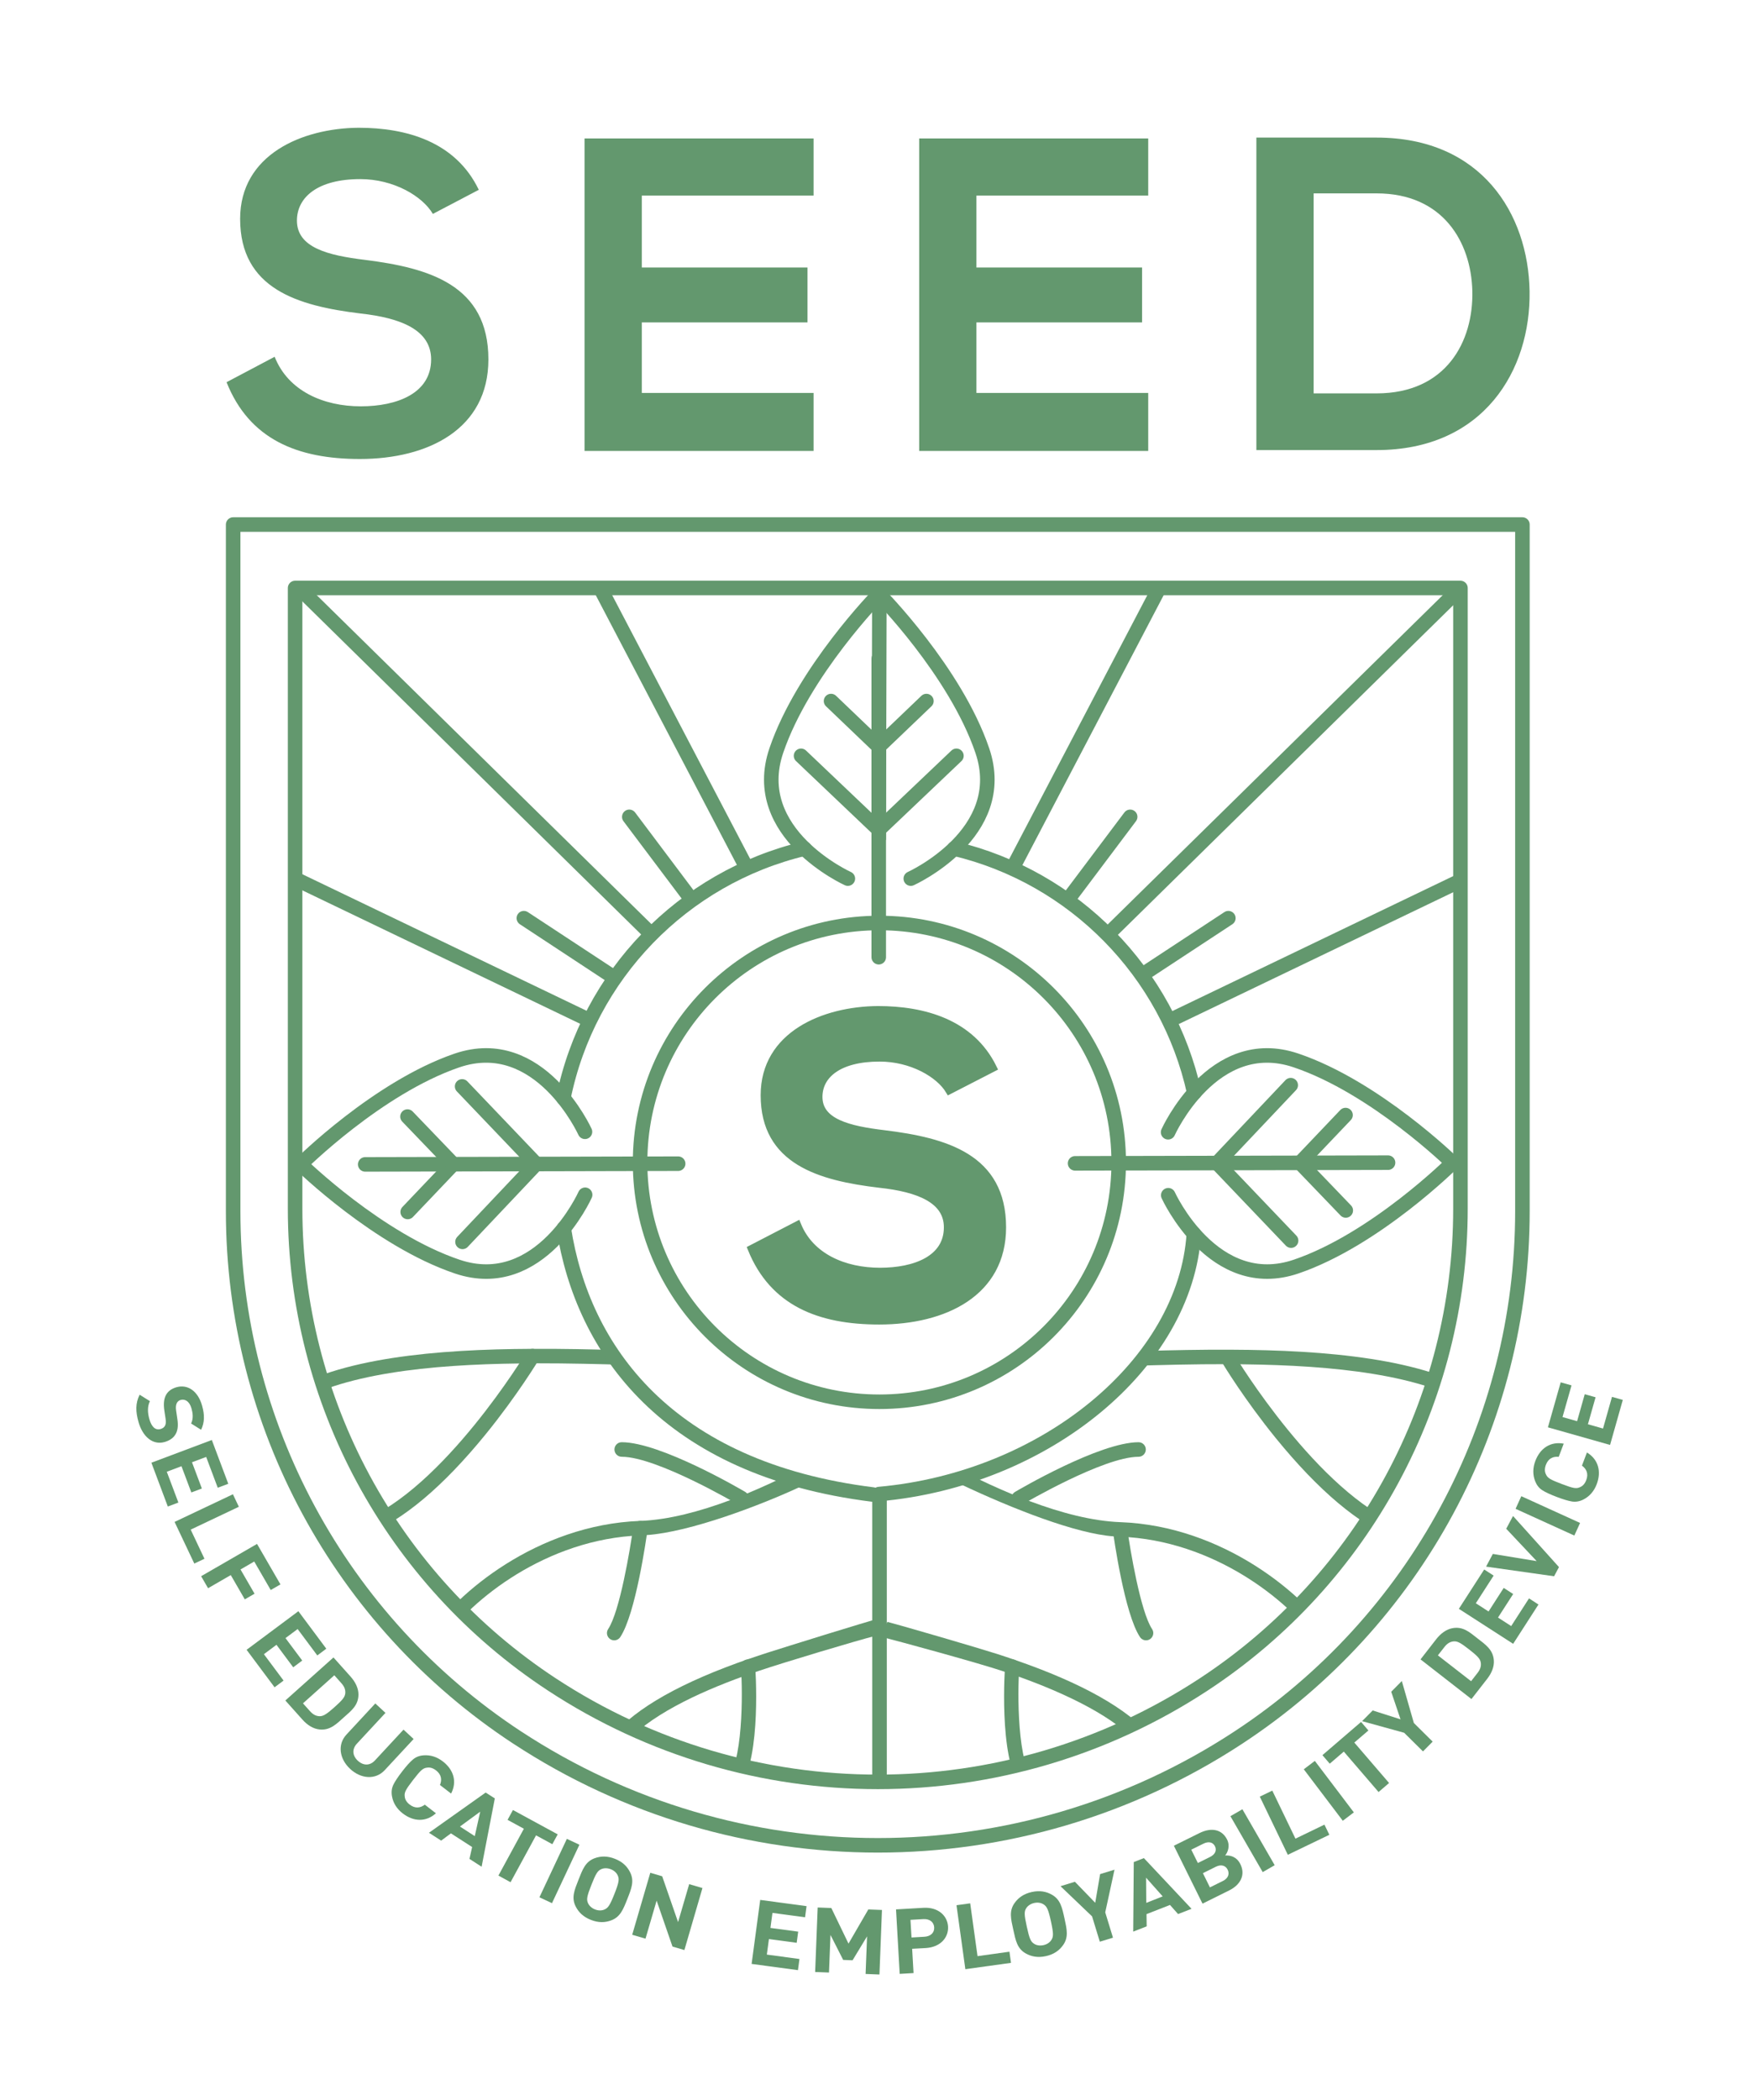 <?xml version="1.0" encoding="utf-8"?>
<!-- Generator: Adobe Illustrator 15.0.0, SVG Export Plug-In . SVG Version: 6.00 Build 0)  -->
<!DOCTYPE svg PUBLIC "-//W3C//DTD SVG 1.1//EN" "http://www.w3.org/Graphics/SVG/1.1/DTD/svg11.dtd">
<svg version="1.1" id="Layer_1" xmlns="http://www.w3.org/2000/svg" xmlns:xlink="http://www.w3.org/1999/xlink" x="0px" y="0px"
	 width="195px" height="233px" viewBox="0 0 195 233" enable-background="new 0 0 195 233" xml:space="preserve">
<path fill="#63986E" d="M48.041,23.732c-1.164-1.982-4.363-3.861-8.051-3.861c-4.756,0-7.035,2.029-7.035,4.604
	c0,3.021,3.492,3.864,7.566,4.359c7.085,0.893,13.684,2.773,13.684,11.045c0,7.729-6.697,11.045-14.265,11.045
	c-6.938,0-12.271-2.18-14.796-8.52l5.337-2.822c1.506,3.814,5.435,5.498,9.558,5.498c4.024,0,7.809-1.436,7.809-5.201
	c0-3.27-3.348-4.607-7.857-5.1c-6.938-0.846-13.34-2.725-13.34-10.5c0-7.133,6.889-10.057,13.145-10.105
	c5.289,0,10.771,1.533,13.341,6.885L48.041,23.732z"/>
<polygon fill="#63986E" points="90.297,50.031 64.875,50.031 64.875,15.361 90.297,15.361 90.297,21.701 71.232,21.701 
	71.232,29.677 89.615,29.677 89.615,35.769 71.232,35.769 71.232,43.595 90.297,43.595 "/>
<polygon fill="#63986E" points="127.434,50.031 102.016,50.031 102.016,15.361 127.434,15.361 127.434,21.701 108.368,21.701 
	108.368,29.677 126.753,29.677 126.753,35.769 108.368,35.769 108.368,43.595 127.434,43.595 "/>
<path fill="#63986E" d="M169.76,32.303c0.145,8.765-5.094,17.631-16.979,17.631h-13.343v-34.67h13.343
	C164.423,15.264,169.616,23.733,169.76,32.303 M145.794,43.644h6.987c7.712,0,10.769-5.744,10.625-11.392
	c-0.148-5.398-3.252-10.797-10.625-10.797h-6.987V43.644z"/>
<g>
	<defs>
		<path id="SVGID_1_" d="M32.752,65.234v68.87c0,21.274,10.716,41.11,28.501,52.784c21.958,14.4,50.375,14.4,72.335,0
			c17.788-11.674,28.503-31.51,28.503-52.784v-68.87H32.752z"/>
	</defs>
	<clipPath id="SVGID_2_">
		<use xlink:href="#SVGID_1_"  overflow="visible"/>
	</clipPath>
	<path clip-path="url(#SVGID_2_)" fill="#63986E" d="M97.279,181.456c-2.22,0.563-10.236,2.968-13.029,3.91
		c-0.52,0.175-1.045,0.356-1.566,0.547c-5.374,1.929-10.799,4.521-13.504,7.729c-0.159,0.189-0.389,0.289-0.616,0.289
		c-0.185,0-0.367-0.063-0.521-0.191c-0.336-0.285-0.383-0.792-0.095-1.137c2.626-3.117,7.728-5.993,15.181-8.562
		c0.017-0.008,0.039-0.016,0.058-0.016c0.637-0.226,1.295-0.441,1.967-0.658c2.084-0.664,10.913-3.423,12.664-3.875
		C98.146,179.977,96.957,180.995,97.279,181.456"/>
	<path clip-path="url(#SVGID_2_)" fill="#63986E" d="M68.503,149.785c0.4,0.564,0.818,1.114,1.254,1.647
		c-3.227-0.095-6.693-0.183-10.199-0.179c-0.641,0-1.283,0.006-1.923,0.018c-9.89,0.119-19.839,1.105-25.612,4.814
		c-0.133,0.091-0.285,0.131-0.435,0.131c-0.263,0-0.526-0.133-0.677-0.372c-0.241-0.374-0.135-0.874,0.24-1.11
		c6.383-4.107,17.328-5.039,27.91-5.086c0.027-0.004,0.056-0.004,0.084,0C62.344,149.631,65.508,149.701,68.503,149.785"/>
	<path clip-path="url(#SVGID_2_)" fill="#63986E" d="M40.318,170.349c-0.321,0-0.625-0.194-0.75-0.513
		c-0.164-0.414,0.041-0.879,0.455-1.041c9.199-3.602,18.299-18.605,18.389-18.758c0.229-0.379,0.726-0.504,1.107-0.273
		c0.381,0.23,0.504,0.725,0.274,1.105c-0.024,0.041-2.375,3.935-5.873,8.235c-4.735,5.821-9.212,9.586-13.31,11.188
		C40.513,170.332,40.416,170.349,40.318,170.349"/>
	<path clip-path="url(#SVGID_2_)" fill="#63986E" d="M88.167,163.477c-0.604,0.715,1.296,0.5,0.865,1.377
		c-4.643,2.172-12.465,5.127-17.25,5.455c-0.227,0.02-0.451,0.031-0.674,0.039c-0.326,0.013-0.648,0.028-0.972,0.051
		c-10.366,0.777-18.485,7.715-21.241,12.046c-0.154,0.241-0.418,0.375-0.684,0.375c-0.146,0-0.297-0.038-0.43-0.123
		c-0.375-0.244-0.488-0.739-0.245-1.119c3.012-4.74,12.067-12.417,23.511-12.839h0.029c3.119-0.122,6.594-1.047,9.968-2.307
		c0.626-0.234,1.251-0.479,1.866-0.733c1.74-0.718,3.429-1.504,5.002-2.29C87.998,163.434,88.082,163.457,88.167,163.477"/>
	<path clip-path="url(#SVGID_2_)" fill="#63986E" d="M82.3,167.023c-0.139,0-0.277-0.037-0.408-0.111
		c-0.093-0.055-9.005-5.29-12.893-5.29c-0.446,0-0.805-0.364-0.805-0.808c0-0.445,0.358-0.807,0.805-0.807
		c4.326,0,13.328,5.291,13.71,5.514c0.384,0.229,0.513,0.724,0.286,1.105C82.843,166.883,82.576,167.023,82.3,167.023"/>
	<path clip-path="url(#SVGID_2_)" fill="#63986E" d="M68.167,181.988c-0.155,0-0.312-0.043-0.446-0.135
		c-0.37-0.25-0.472-0.748-0.224-1.117c1.279-1.918,2.438-8.812,2.779-11.304c0.063-0.442,0.471-0.748,0.911-0.688
		c0.438,0.061,0.75,0.467,0.688,0.908c-0.131,0.953-1.32,9.402-3.037,11.977C68.684,181.861,68.426,181.988,68.167,181.988"/>
	<path clip-path="url(#SVGID_2_)" fill="#63986E" d="M97.679,171.186c-0.009,0.004-0.021,0.004-0.025,0.004"/>
	<path clip-path="url(#SVGID_2_)" fill="#63986E" d="M81.468,198.615c-0.162,0-0.324-0.047-0.469-0.152
		c-0.359-0.256-0.443-0.76-0.186-1.123c1.82-2.551,1.568-11.132,1.402-12.322c-0.061-0.44,0.246-0.846,0.688-0.907
		c0.439-0.063,0.848,0.246,0.909,0.687c0.013,0.092,0.739,10.084-1.689,13.48C81.968,198.496,81.718,198.615,81.468,198.615"/>
	<path clip-path="url(#SVGID_2_)" fill="#63986E" d="M127.71,193.852c-0.147,0.129-0.331,0.189-0.521,0.189
		c-0.221,0-0.452-0.098-0.614-0.286c-2.705-3.21-8.13-5.802-13.503-7.735c-0.523-0.185-1.045-0.368-1.566-0.545
		c-2.848-0.959-11.564-3.336-13.814-3.908c0.326-0.461,0.492-1.133,0.808-1.621c1.787,0.464,9.965,2.852,12.102,3.535
		c0.679,0.218,1.339,0.436,1.985,0.66c0.01,0,0.025,0.004,0.036,0.014c7.458,2.566,12.559,5.441,15.188,8.563
		C128.095,193.059,128.052,193.566,127.71,193.852"/>
	<path clip-path="url(#SVGID_2_)" fill="#63986E" d="M164.757,155.939c-0.152,0.238-0.41,0.371-0.678,0.371
		c-0.147,0-0.298-0.041-0.432-0.127c-5.78-3.712-15.721-4.697-25.612-4.818c-0.64-0.012-1.28-0.016-1.92-0.016
		c-3.564-0.008-7.091,0.086-10.376,0.182c0.44-0.536,0.857-1.082,1.262-1.647c3.042-0.085,6.267-0.157,9.521-0.14
		c0.029-0.006,0.058-0.006,0.087,0c10.584,0.044,21.53,0.978,27.907,5.082C164.89,155.064,164.999,155.564,164.757,155.939"/>
	<path clip-path="url(#SVGID_2_)" fill="#63986E" d="M155.212,170.816c-0.098,0-0.196-0.016-0.295-0.056
		c-4.093-1.603-8.569-5.366-13.309-11.188c-3.497-4.301-5.849-8.194-5.87-8.234c-0.231-0.382-0.107-0.876,0.275-1.105
		c0.383-0.231,0.875-0.106,1.105,0.273c0.09,0.152,9.197,15.157,18.39,18.757c0.414,0.162,0.615,0.627,0.454,1.042
		C155.84,170.623,155.537,170.816,155.212,170.816"/>
	<path clip-path="url(#SVGID_2_)" fill="#63986E" d="M147.614,182.837c-0.137,0.084-0.281,0.126-0.434,0.126
		c-0.264,0-0.527-0.135-0.681-0.375c-2.755-4.332-10.874-11.268-21.244-12.046c-0.318-0.022-0.637-0.039-0.964-0.054
		c-0.224-0.006-0.449-0.018-0.678-0.034c-4.16-0.285-11.209-3.046-17.038-5.802c-0.42-0.82,1.049-0.348,0.475-1.023
		c0.126-0.034,0.25-0.068,0.376-0.104h0.003c1.582,0.795,3.289,1.59,5.05,2.313c0.613,0.255,1.243,0.503,1.868,0.733
		c3.375,1.259,6.847,2.186,9.97,2.306h0.033c11.444,0.424,20.493,8.104,23.514,12.847C148.1,182.1,147.991,182.595,147.614,182.837"
		/>
	<path clip-path="url(#SVGID_2_)" fill="#63986E" d="M113.061,167.023c-0.277,0-0.545-0.141-0.695-0.396
		c-0.225-0.382-0.1-0.876,0.284-1.105c0.383-0.223,9.383-5.514,13.712-5.514c0.445,0,0.806,0.361,0.806,0.807
		c0,0.443-0.36,0.808-0.806,0.808c-3.891,0-12.803,5.235-12.892,5.29C113.342,166.986,113.201,167.023,113.061,167.023"/>
	<path clip-path="url(#SVGID_2_)" fill="#63986E" d="M127.194,181.988c-0.259,0-0.516-0.127-0.671-0.359
		c-1.719-2.574-2.906-11.023-3.039-11.977c-0.059-0.441,0.415-0.24,0.855-0.3c0.44-0.063,0.743,0.08,0.743,0.08
		c0.34,2.494,1.502,9.386,2.781,11.304c0.247,0.369,0.146,0.867-0.224,1.117C127.503,181.945,127.347,181.988,127.194,181.988"/>
	<path clip-path="url(#SVGID_2_)" fill="#63986E" d="M113.892,198.615c-0.253,0-0.5-0.119-0.656-0.338
		c-2.428-3.4-1.698-13.389-1.687-13.48c0.059-0.44,0.471-0.746,0.906-0.687c0.441,0.062,0.75,0.467,0.688,0.907
		c-0.164,1.19-0.419,9.771,1.405,12.322c0.257,0.363,0.174,0.867-0.19,1.123C114.218,198.568,114.054,198.615,113.892,198.615"/>
	<path clip-path="url(#SVGID_2_)" fill="#63986E" d="M97.562,165.76c0,0,0.32,1.596,0.86-0.465v45.74
		c0,1.537-0.356,2.791-0.805,2.791c-0.443,0-0.81-1.254-0.81-2.791v-45.594C97.283,167.215,97.562,165.76,97.562,165.76"/>
	<path clip-path="url(#SVGID_2_)" fill="#63986E" d="M98.449,49.121l-0.12,44.07c-0.241-0.005-0.483-0.009-0.731-0.009h-0.076
		c-0.268,0-0.539,0.004-0.803,0.015l0.117-44.08c0-0.444,0.364-0.804,0.809-0.804h0.003C98.091,48.313,98.449,48.678,98.449,49.121"
		/>
	<path clip-path="url(#SVGID_2_)" fill="#63986E" d="M83.636,96.012c-0.249,0.104-0.495,0.213-0.741,0.32
		c-0.245,0.115-0.491,0.227-0.733,0.346L61.75,57.686c-0.207-0.393-0.053-0.881,0.342-1.088c0.395-0.203,0.884-0.057,1.088,0.338
		L83.636,96.012z"/>
	<path clip-path="url(#SVGID_2_)" fill="#63986E" d="M72.877,103.096c-0.19,0.185-0.39,0.375-0.581,0.568
		c-0.188,0.189-0.376,0.383-0.563,0.576L31.4,64.602c-0.32-0.31-0.324-0.819-0.013-1.141c0.314-0.313,0.821-0.318,1.14-0.008
		L72.877,103.096z"/>
	<path clip-path="url(#SVGID_2_)" fill="#63986E" d="M77.443,99.396C77.22,99.552,77,99.702,76.78,99.859
		c-0.214,0.152-0.433,0.314-0.644,0.477l-6.943-9.229c-0.264-0.354-0.189-0.86,0.163-1.127c0.354-0.271,0.856-0.196,1.129,0.156
		L77.443,99.396z"/>
	<path clip-path="url(#SVGID_2_)" fill="#63986E" d="M68.711,107.851c-0.162,0.217-0.317,0.435-0.474,0.657
		c-0.154,0.218-0.303,0.443-0.453,0.67l-10.09-6.639c-0.371-0.246-0.475-0.744-0.23-1.115s0.742-0.477,1.119-0.23L68.711,107.851z"
		/>
	<path clip-path="url(#SVGID_2_)" fill="#63986E" d="M65.831,112.492c-0.127,0.239-0.251,0.475-0.366,0.718
		c-0.121,0.24-0.236,0.478-0.346,0.726L14.271,89.52c-0.401-0.19-0.571-0.676-0.377-1.075c0.193-0.402,0.676-0.572,1.076-0.379
		L65.831,112.492z"/>
	<path clip-path="url(#SVGID_2_)" fill="#63986E" d="M133.52,57.686l-20.428,39.019c-0.242-0.114-0.481-0.233-0.729-0.343
		c-0.246-0.111-0.491-0.221-0.741-0.322l20.474-39.102c0.208-0.396,0.691-0.547,1.09-0.338
		C133.574,56.807,133.726,57.293,133.52,57.686"/>
	<path clip-path="url(#SVGID_2_)" fill="#63986E" d="M163.876,64.602l-40.381,39.676c-0.184-0.195-0.376-0.389-0.563-0.578
		c-0.188-0.192-0.38-0.382-0.577-0.563l40.391-39.681c0.317-0.313,0.827-0.31,1.139,0.006
		C164.199,63.781,164.188,64.293,163.876,64.602"/>
	<path clip-path="url(#SVGID_2_)" fill="#63986E" d="M126.076,91.107l-6.965,9.264c-0.216-0.16-0.431-0.322-0.651-0.48
		c-0.215-0.155-0.44-0.309-0.659-0.457l6.99-9.297c0.266-0.354,0.769-0.426,1.128-0.156
		C126.273,90.244,126.347,90.752,126.076,91.107"/>
	<path clip-path="url(#SVGID_2_)" fill="#63986E" d="M136.774,102.539l-9.591,6.302c-0.148-0.224-0.303-0.447-0.46-0.663
		c-0.154-0.219-0.316-0.436-0.476-0.65l9.64-6.334c0.37-0.246,0.87-0.141,1.116,0.23
		C137.248,101.795,137.145,102.293,136.774,102.539"/>
	<path clip-path="url(#SVGID_2_)" fill="#63986E" d="M181.001,89.52l-50.908,24.447c-0.113-0.245-0.229-0.484-0.35-0.727
		c-0.114-0.238-0.235-0.479-0.362-0.715l50.921-24.461c0.401-0.191,0.885-0.023,1.075,0.38
		C181.57,88.843,181.401,89.33,181.001,89.52"/>
</g>
<path fill="none" stroke="#63986E" stroke-width="1.613" stroke-linecap="round" stroke-linejoin="round" stroke-miterlimit="10" d="
	M132.5,136.872c-0.922,14.417-16.461,27.238-34.938,28.888"/>
<path fill="none" stroke="#63986E" stroke-width="1.613" stroke-linecap="round" stroke-linejoin="round" stroke-miterlimit="10" d="
	M105.896,94.148c13.291,3.154,23.709,13.727,26.648,27.1"/>
<path fill="none" stroke="#63986E" stroke-width="1.613" stroke-linecap="round" stroke-linejoin="round" stroke-miterlimit="10" d="
	M62.529,121.831c2.76-13.646,13.281-24.473,26.758-27.679"/>
<path fill="none" stroke="#63986E" stroke-width="1.613" stroke-linecap="round" stroke-linejoin="round" stroke-miterlimit="10" d="
	M96.884,165.813c-22.849-2.836-32.227-16.121-34.313-29.521"/>
<circle fill="none" stroke="#63986E" stroke-width="1.613" stroke-linecap="round" stroke-linejoin="round" stroke-miterlimit="10" cx="97.599" cy="128.961" r="26.559"/>
<path fill="#63986E" d="M105.347,121c-1.117-1.861-4.188-3.627-7.725-3.627c-4.559,0-6.746,1.904-6.746,4.325
	c0,2.839,3.351,3.628,7.262,4.096c6.79,0.836,13.119,2.604,13.119,10.374c0,7.262-6.422,10.379-13.682,10.379
	c-6.653,0-11.772-2.048-14.189-8.005l5.117-2.649c1.445,3.582,5.212,5.162,9.164,5.162c3.865,0,7.492-1.35,7.492-4.887
	c0-3.068-3.209-4.328-7.537-4.793c-6.654-0.789-12.797-2.557-12.797-9.863c0-6.699,6.61-9.447,12.612-9.492
	c5.071,0,10.33,1.443,12.797,6.467L105.347,121z"/>
<path fill="none" stroke="#63986E" stroke-width="0.807" stroke-miterlimit="10" d="M105.347,121
	c-1.117-1.861-4.188-3.627-7.725-3.627c-4.559,0-6.746,1.904-6.746,4.325c0,2.839,3.351,3.628,7.262,4.096
	c6.79,0.836,13.119,2.604,13.119,10.374c0,7.262-6.422,10.379-13.682,10.379c-6.653,0-11.772-2.048-14.189-8.005l5.117-2.649
	c1.445,3.582,5.212,5.162,9.164,5.162c3.865,0,7.492-1.35,7.492-4.887c0-3.068-3.209-4.328-7.537-4.793
	c-6.654-0.789-12.797-2.557-12.797-9.863c0-6.699,6.61-9.447,12.612-9.492c5.071,0,10.33,1.443,12.797,6.468L105.347,121z"/>
<path fill="none" stroke="#63986E" stroke-width="1.613" stroke-linecap="round" stroke-linejoin="round" stroke-miterlimit="10" d="
	M101.083,97.478c0,0,11.074-4.998,7.937-14.208c-2.994-8.803-11.465-17.35-11.465-17.35s-8.402,8.547-11.395,17.35
	c-3.139,9.21,7.938,14.208,7.938,14.208"/>
<line fill="none" stroke="#63986E" stroke-width="1.613" stroke-linecap="round" stroke-linejoin="round" stroke-miterlimit="10" x1="97.527" y1="106.199" x2="97.527" y2="73.075"/>
<line fill="none" stroke="#63986E" stroke-width="1.613" stroke-linecap="round" stroke-linejoin="round" stroke-miterlimit="10" x1="88.902" y1="83.855" x2="97.527" y2="92.055"/>
<line fill="none" stroke="#63986E" stroke-width="1.613" stroke-linecap="round" stroke-linejoin="round" stroke-miterlimit="10" x1="92.233" y1="77.779" x2="97.527" y2="82.842"/>
<line fill="none" stroke="#63986E" stroke-width="1.613" stroke-linecap="round" stroke-linejoin="round" stroke-miterlimit="10" x1="106.149" y1="83.855" x2="97.523" y2="92.055"/>
<line fill="none" stroke="#63986E" stroke-width="1.613" stroke-linecap="round" stroke-linejoin="round" stroke-miterlimit="10" x1="102.817" y1="77.779" x2="97.525" y2="82.842"/>
<path fill="none" stroke="#63986E" stroke-width="1.613" stroke-linecap="round" stroke-linejoin="round" stroke-miterlimit="10" d="
	M64.923,125.568c0,0-5.022-11.063-14.228-7.905c-8.795,3.016-17.317,11.507-17.317,11.507s8.563,8.382,17.369,11.355
	c9.221,3.115,14.193-7.971,14.193-7.971"/>
<line fill="none" stroke="#63986E" stroke-width="1.613" stroke-linecap="round" stroke-linejoin="round" stroke-miterlimit="10" x1="75.265" y1="129.105" x2="40.531" y2="129.184"/>
<line fill="none" stroke="#63986E" stroke-width="1.613" stroke-linecap="round" stroke-linejoin="round" stroke-miterlimit="10" x1="51.332" y1="137.78" x2="59.507" y2="129.137"/>
<line fill="none" stroke="#63986E" stroke-width="1.613" stroke-linecap="round" stroke-linejoin="round" stroke-miterlimit="10" x1="45.248" y1="134.463" x2="50.296" y2="129.16"/>
<line fill="none" stroke="#63986E" stroke-width="1.613" stroke-linecap="round" stroke-linejoin="round" stroke-miterlimit="10" x1="51.289" y1="120.533" x2="59.507" y2="129.137"/>
<line fill="none" stroke="#63986E" stroke-width="1.613" stroke-linecap="round" stroke-linejoin="round" stroke-miterlimit="10" x1="45.223" y1="123.879" x2="50.297" y2="129.159"/>
<path fill="none" stroke="#63986E" stroke-width="1.613" stroke-linecap="round" stroke-linejoin="round" stroke-miterlimit="10" d="
	M129.658,132.606c0,0,5.023,11.062,14.229,7.903c8.794-3.014,17.318-11.504,17.318-11.504s-8.563-8.381-17.375-11.356
	c-9.216-3.116-14.188,7.97-14.188,7.97"/>
<line fill="none" stroke="#63986E" stroke-width="1.613" stroke-linecap="round" stroke-linejoin="round" stroke-miterlimit="10" x1="119.316" y1="129.068" x2="154.052" y2="128.992"/>
<line fill="none" stroke="#63986E" stroke-width="1.613" stroke-linecap="round" stroke-linejoin="round" stroke-miterlimit="10" x1="143.25" y1="120.395" x2="135.074" y2="129.037"/>
<line fill="none" stroke="#63986E" stroke-width="1.613" stroke-linecap="round" stroke-linejoin="round" stroke-miterlimit="10" x1="149.333" y1="123.711" x2="144.284" y2="129.015"/>
<line fill="none" stroke="#63986E" stroke-width="1.613" stroke-linecap="round" stroke-linejoin="round" stroke-miterlimit="10" x1="143.291" y1="137.641" x2="135.074" y2="129.037"/>
<line fill="none" stroke="#63986E" stroke-width="1.613" stroke-linecap="round" stroke-linejoin="round" stroke-miterlimit="10" x1="149.36" y1="134.295" x2="144.286" y2="129.017"/>
<path fill="none" stroke="#63986E" stroke-width="1.613" stroke-linecap="round" stroke-linejoin="round" stroke-miterlimit="10" d="
	M133.588,186.886L133.588,186.886c-21.959,14.408-50.375,14.408-72.334,0c-17.789-11.668-28.502-31.509-28.502-52.781V65.236
	h129.336v68.868C162.088,155.377,151.376,175.218,133.588,186.886z"/>
<path fill="none" stroke="#63986E" stroke-width="1.613" stroke-linecap="round" stroke-linejoin="round" stroke-miterlimit="10" d="
	M137.434,192.778L137.434,192.778c-24.295,15.937-55.731,15.937-80.024,0h-0.004c-19.676-12.91-31.529-34.86-31.529-58.394V58.196
	h143.088v76.188C168.964,157.918,157.112,179.868,137.434,192.778z"/>
<path fill="#63986E" d="M15.371,157.764c-0.324-1.149-0.35-2.084,0.127-3.026l1.142,0.714c-0.298,0.6-0.261,1.291-0.063,1.996
	c0.248,0.873,0.681,1.256,1.233,1.098c0.243-0.064,0.425-0.197,0.517-0.396c0.082-0.187,0.102-0.375,0.051-0.739l-0.143-0.949
	c-0.096-0.675-0.05-1.205,0.156-1.633c0.225-0.453,0.619-0.759,1.201-0.923c1.23-0.349,2.374,0.407,2.837,2.047
	c0.297,1.044,0.278,1.865-0.11,2.676l-1.107-0.696c0.281-0.6,0.175-1.189,0.035-1.689c-0.223-0.788-0.73-1.061-1.201-0.925
	c-0.174,0.05-0.34,0.164-0.432,0.364c-0.086,0.183-0.121,0.457-0.072,0.779l0.135,0.928c0.111,0.717,0.059,1.199-0.121,1.597
	c-0.234,0.505-0.688,0.827-1.295,1C16.919,160.361,15.82,159.35,15.371,157.764"/>
<polygon fill="#63986E" points="16.802,162.282 23.509,159.762 25.335,164.619 24.167,165.059 22.882,161.641 21.308,162.232 
	22.403,165.143 21.235,165.581 20.14,162.67 18.511,163.285 19.798,166.702 18.626,167.143 "/>
<polygon fill="#63986E" points="19.376,168.85 25.85,165.783 26.509,167.17 21.164,169.705 22.692,172.938 21.565,173.471 "/>
<polygon fill="#63986E" points="28.216,173.244 26.693,174.125 28.251,176.816 27.169,177.443 25.612,174.749 23.093,176.206 
	22.323,174.874 28.527,171.291 31.126,175.782 30.046,176.406 "/>
<polygon fill="#63986E" points="27.369,183.039 33.115,178.757 36.214,182.916 35.216,183.665 33.033,180.736 31.685,181.74 
	33.544,184.232 32.542,184.979 30.684,182.484 29.289,183.526 31.472,186.453 30.473,187.198 "/>
<path fill="#63986E" d="M35.463,191.877c-0.7-0.072-1.354-0.484-1.897-1.094l-1.896-2.121l5.34-4.775l1.896,2.121
	c0.546,0.61,0.883,1.305,0.877,2.006c-0.01,1.199-0.803,1.789-1.607,2.506C37.375,191.237,36.652,192.004,35.463,191.877
	 M38.318,187.885c0.041-0.393-0.084-0.756-0.438-1.15l-0.775-0.87l-3.479,3.114l0.774,0.865c0.354,0.396,0.703,0.561,1.098,0.564
	c0.43-0.002,0.841-0.311,1.656-1.033C37.961,188.648,38.269,188.313,38.318,187.885"/>
<path fill="#63986E" d="M38.866,196.258c-1.187-1.098-1.449-2.701-0.415-3.815l3.202-3.452l1.127,1.046l-3.169,3.415
	c-0.561,0.605-0.506,1.329,0.102,1.893c0.61,0.565,1.344,0.57,1.902-0.035l3.168-3.414l1.123,1.039l-3.204,3.453
	C41.669,197.502,40.048,197.357,38.866,196.258"/>
<path fill="#63986E" d="M44.701,201.195c-0.665-0.515-1.066-1.155-1.2-1.92c-0.081-0.455-0.028-0.873,0.147-1.246
	s0.504-0.867,0.984-1.492c0.479-0.619,0.877-1.063,1.194-1.325c0.319-0.274,0.702-0.425,1.164-0.463
	c0.774-0.063,1.496,0.163,2.162,0.677c1.2,0.927,1.593,2.248,0.913,3.564l-1.237-0.953c0.245-0.588,0.157-1.161-0.43-1.615
	c-0.333-0.257-0.669-0.365-1.007-0.307c-0.446,0.051-0.694,0.266-1.541,1.363c-0.85,1.102-0.994,1.396-0.932,1.84
	c0.03,0.342,0.221,0.64,0.553,0.895c0.586,0.454,1.168,0.393,1.675,0.009l1.233,0.953C47.278,202.169,45.894,202.113,44.701,201.195
	"/>
<path fill="#63986E" d="M52.103,206.236l0.297-1.314l-2.354-1.518l-1.085,0.806l-1.353-0.872l6.293-4.462l1.016,0.651l-1.465,7.58
	L52.103,206.236z M53.297,200.999l-2.25,1.647l1.646,1.064L53.297,200.999z"/>
<polygon fill="#63986E" points="59.493,203.625 56.664,208.824 55.316,208.088 58.142,202.891 56.332,201.905 56.929,200.813 
	61.896,203.514 61.3,204.607 "/>
<rect x="58.475" y="206.747" transform="matrix(-0.425 0.905 -0.905 -0.425 276.263 239.614)" fill="#63986E" width="7.164" height="1.538"/>
<path fill="#63986E" d="M67.843,213.053c-0.699,0.265-1.432,0.279-2.266-0.051c-0.834-0.328-1.368-0.842-1.7-1.517
	c-0.474-0.964-0.124-1.789,0.331-2.94c0.451-1.149,0.762-1.992,1.77-2.375c0.699-0.262,1.44-0.271,2.276,0.059
	c0.833,0.327,1.358,0.839,1.688,1.509c0.475,0.966,0.137,1.795-0.317,2.946C69.168,211.834,68.851,212.672,67.843,213.053
	 M68.572,208.104c-0.121-0.296-0.387-0.563-0.774-0.717c-0.394-0.153-0.777-0.145-1.07-0.01c-0.389,0.172-0.583,0.453-1.088,1.732
	c-0.507,1.282-0.558,1.621-0.39,2.012c0.123,0.295,0.396,0.568,0.785,0.722c0.393,0.153,0.766,0.14,1.058,0.006
	c0.392-0.172,0.593-0.448,1.101-1.729C68.699,208.836,68.738,208.496,68.572,208.104"/>
<polygon fill="#63986E" points="74.637,215.963 72.875,210.867 71.641,215.086 70.164,214.656 72.173,207.777 73.492,208.164 
	75.256,213.25 76.488,209.039 77.961,209.471 75.957,216.349 "/>
<polygon fill="#63986E" points="83.417,217.888 84.371,210.787 89.515,211.479 89.35,212.715 85.73,212.228 85.507,213.896 
	88.587,214.309 88.419,215.546 85.339,215.131 85.107,216.854 88.727,217.342 88.56,218.58 "/>
<polygon fill="#63986E" points="96.068,219.002 96.231,214.83 94.621,217.486 93.58,217.444 92.171,214.674 92.005,218.844 
	90.468,218.785 90.751,211.627 92.265,211.687 94.171,215.636 96.369,211.846 97.884,211.903 97.605,219.063 "/>
<path fill="#63986E" d="M102.747,216.127l-1.513,0.084l0.156,2.693l-1.537,0.09l-0.408-7.154l3.049-0.176
	c1.623-0.092,2.653,0.866,2.725,2.082C105.287,214.961,104.374,216.03,102.747,216.127 M102.486,212.916l-1.438,0.082l0.116,1.959
	l1.433-0.082c0.697-0.041,1.119-0.457,1.084-1.041C103.647,213.254,103.183,212.877,102.486,212.916"/>
<polygon fill="#63986E" points="107.139,218.474 106.156,211.377 107.677,211.166 108.491,217.026 112.033,216.533 112.205,217.77 
	"/>
<path fill="#63986E" d="M117.988,215.8c-0.434,0.61-1.031,1.03-1.909,1.224c-0.874,0.192-1.604,0.063-2.252-0.307
	c-0.937-0.538-1.104-1.416-1.368-2.624c-0.271-1.21-0.483-2.079,0.142-2.958c0.433-0.612,1.041-1.031,1.916-1.227
	c0.877-0.19,1.598-0.062,2.244,0.311c0.934,0.538,1.115,1.415,1.381,2.622C118.406,214.052,118.611,214.92,117.988,215.8
	 M115.831,211.289c-0.268-0.176-0.635-0.252-1.047-0.162c-0.408,0.09-0.725,0.316-0.894,0.588c-0.223,0.359-0.229,0.699,0.07,2.047
	c0.292,1.345,0.44,1.652,0.798,1.885c0.265,0.18,0.643,0.248,1.055,0.158c0.411-0.091,0.714-0.313,0.881-0.586
	c0.225-0.357,0.24-0.701-0.054-2.047C116.344,211.824,116.184,211.518,115.831,211.289"/>
<polygon fill="#63986E" points="122.664,212.168 123.524,214.978 122.062,215.424 121.203,212.613 117.701,209.265 119.299,208.774 
	121.553,211.106 122.095,207.924 123.692,207.435 "/>
<path fill="#63986E" d="M130.747,212.357l-0.895-1.011l-2.607,1.019l0.019,1.355l-1.496,0.585l0.062-7.715l1.123-0.442l5.29,5.627
	L130.747,212.357z M127.197,208.324l0.02,2.791l1.824-0.718L127.197,208.324z"/>
<path fill="#63986E" d="M136.414,209.737l-2.953,1.464l-3.179-6.424l2.836-1.404c1.379-0.682,2.529-0.379,3.072,0.723
	c0.356,0.714,0.066,1.428-0.215,1.761c0.519-0.034,1.263,0.104,1.686,0.959C138.256,208.016,137.675,209.111,136.414,209.737
	 M133.562,204.547l-1.349,0.666l0.732,1.479l1.349-0.668c0.586-0.289,0.766-0.749,0.547-1.192
	C134.622,204.391,134.149,204.256,133.562,204.547 M134.942,207.107l-1.438,0.714l0.78,1.577l1.438-0.713
	c0.625-0.309,0.743-0.814,0.529-1.25C136.04,207.002,135.566,206.799,134.942,207.107"/>
<rect x="135.466" y="203.472" transform="matrix(0.5 0.866 -0.866 0.5 246.362 -18.32)" fill="#63986E" width="7.166" height="1.536"/>
<polygon fill="#63986E" points="142.929,205.781 139.819,199.33 141.205,198.66 143.775,203.99 146.992,202.436 147.537,203.561 "/>
<rect x="143.859" y="197.902" transform="matrix(0.604 0.797 -0.797 0.604 216.764 -38.824)" fill="#63986E" width="7.167" height="1.54"/>
<polygon fill="#63986E" points="150.309,193.33 154.166,197.817 153,198.818 149.142,194.332 147.581,195.673 146.769,194.726 
	151.058,191.041 151.872,191.988 "/>
<polygon fill="#63986E" points="156.917,191.16 159.003,193.227 157.93,194.311 155.839,192.244 151.169,190.954 152.347,189.768 
	155.438,190.754 154.404,187.694 155.581,186.503 "/>
<path fill="#63986E" d="M165.792,184.195c0.059,0.699-0.232,1.415-0.735,2.062l-1.749,2.246l-5.651-4.401l1.747-2.246
	c0.504-0.643,1.129-1.1,1.82-1.221c1.178-0.205,1.901,0.471,2.75,1.133S165.702,183.001,165.792,184.195 M161.355,182.102
	c-0.396,0.03-0.729,0.215-1.055,0.637l-0.717,0.917l3.686,2.866l0.713-0.916c0.327-0.42,0.426-0.791,0.355-1.18
	c-0.074-0.427-0.453-0.777-1.309-1.443C162.167,182.314,161.787,182.072,161.355,182.102"/>
<polygon fill="#63986E" points="167.936,182.375 161.911,178.492 164.723,174.129 165.772,174.806 163.794,177.875 165.207,178.787 
	166.888,176.172 167.939,176.849 166.256,179.461 167.719,180.405 169.697,177.334 170.746,178.014 "/>
<polygon fill="#63986E" points="173.022,173.863 172.48,174.88 164.932,173.811 165.681,172.402 170.547,173.199 167.167,169.609 
	167.923,168.193 "/>
<rect x="168.196" y="167.478" transform="matrix(0.91 0.414 -0.414 0.91 85.12 -56.041)" fill="#63986E" width="7.167" height="1.538"/>
<path fill="#63986E" d="M177.213,164.661c-0.299,0.785-0.795,1.354-1.486,1.708c-0.415,0.209-0.827,0.277-1.235,0.221
	c-0.407-0.062-0.979-0.232-1.716-0.51c-0.728-0.277-1.269-0.529-1.615-0.754c-0.356-0.23-0.607-0.553-0.777-0.982
	c-0.286-0.724-0.28-1.477,0.018-2.264c0.539-1.418,1.688-2.179,3.146-1.912l-0.554,1.461c-0.634-0.063-1.157,0.186-1.421,0.881
	c-0.148,0.396-0.155,0.747,0,1.055c0.178,0.41,0.454,0.586,1.753,1.076c1.296,0.496,1.622,0.547,2.029,0.355
	c0.318-0.126,0.546-0.393,0.695-0.787c0.265-0.693,0.038-1.232-0.478-1.602l0.554-1.461
	C177.392,161.911,177.746,163.252,177.213,164.661"/>
<polygon fill="#63986E" points="178.692,160.31 171.796,158.356 173.213,153.363 174.414,153.703 173.415,157.216 175.034,157.675 
	175.882,154.683 177.084,155.021 176.235,158.015 177.911,158.49 178.906,154.974 180.106,155.314 "/>
</svg>

